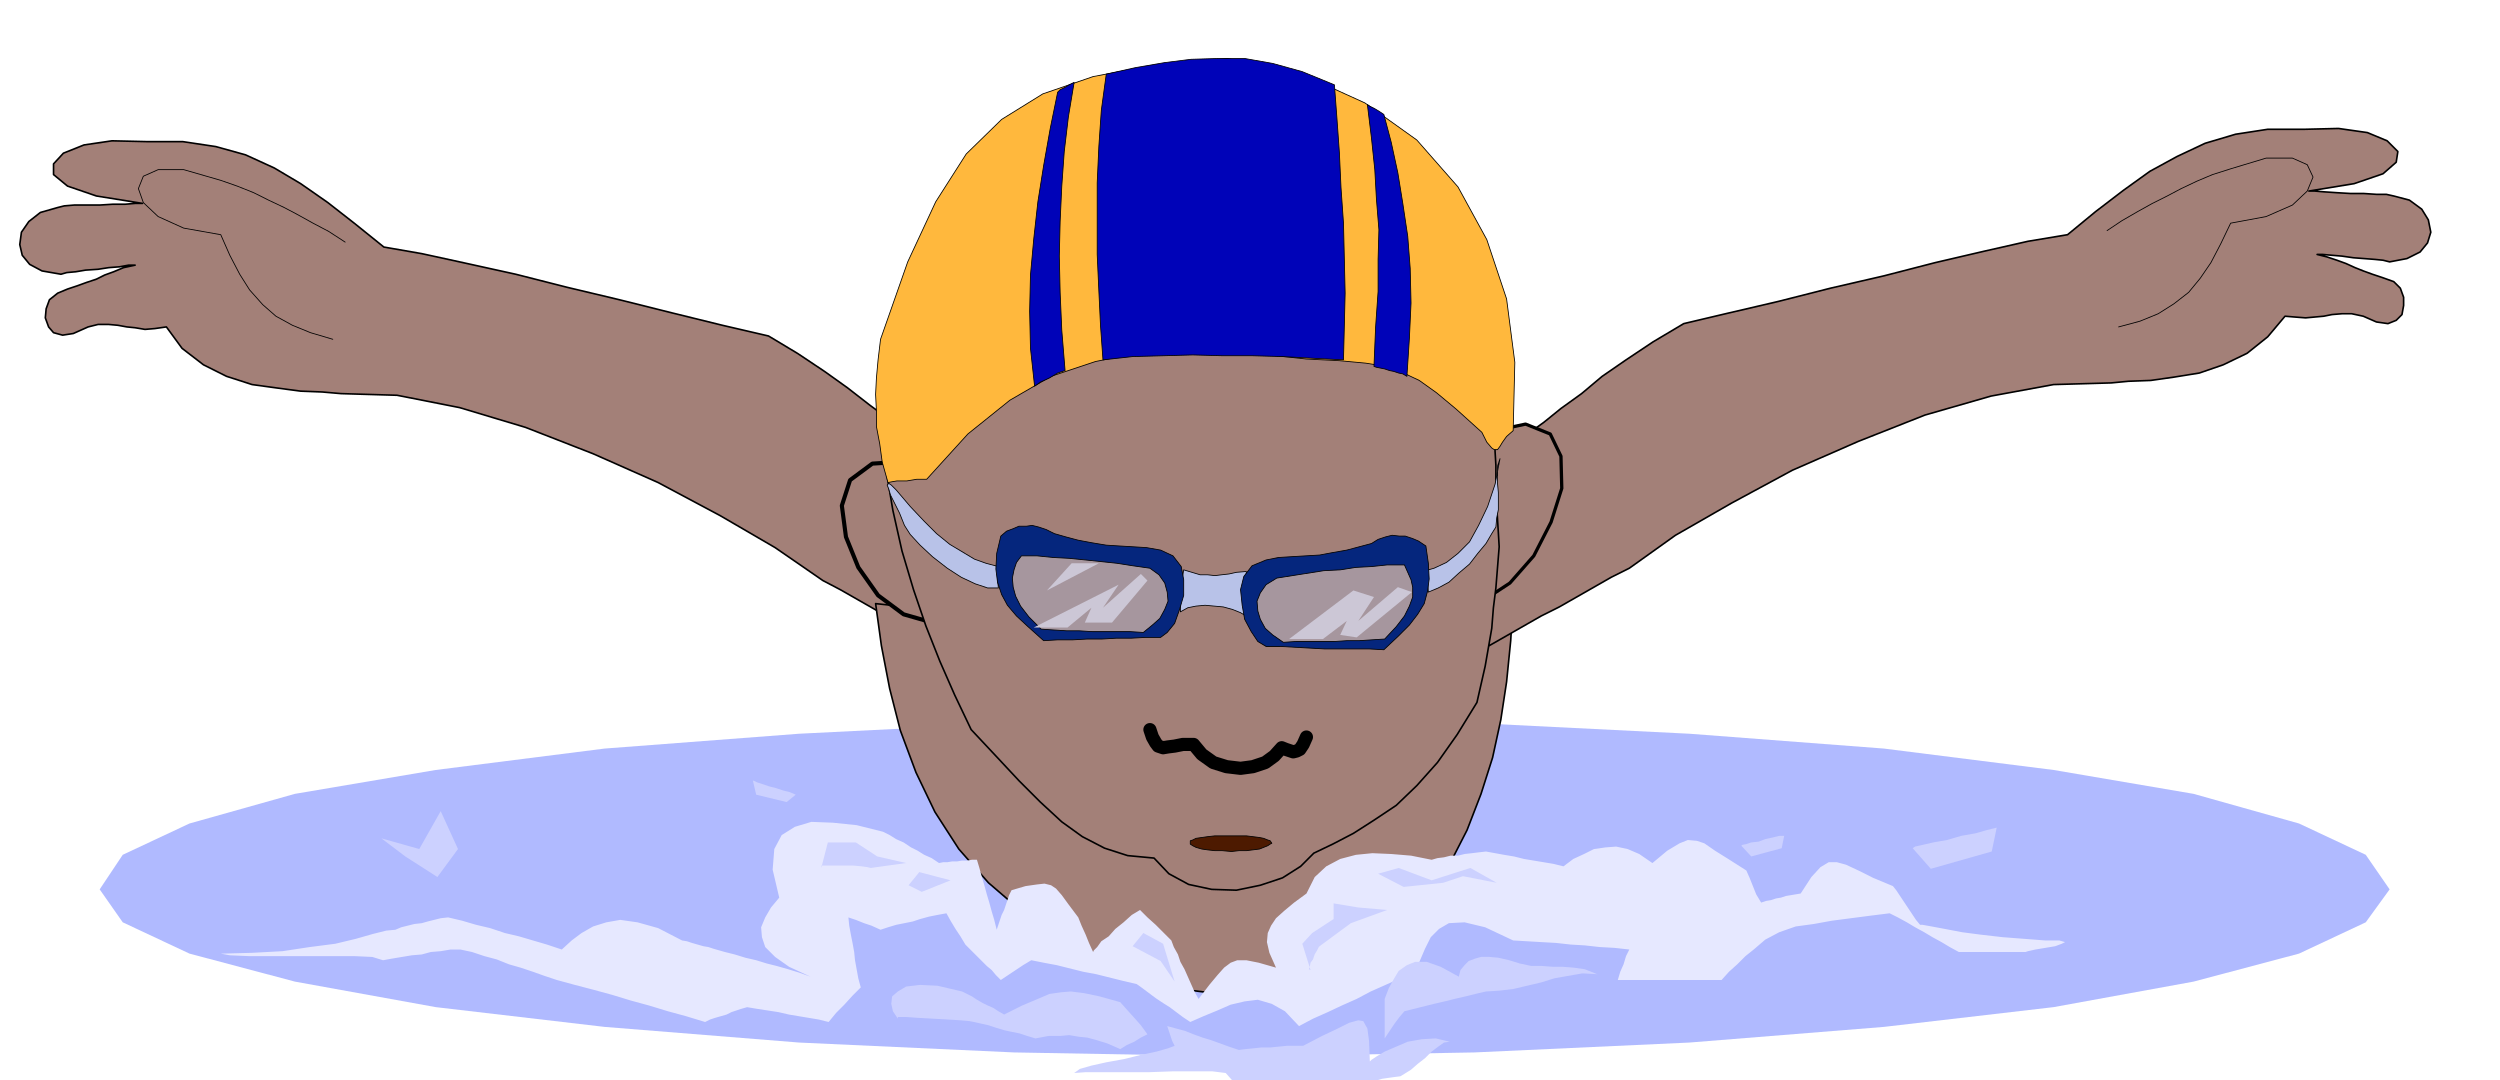 <svg xmlns="http://www.w3.org/2000/svg" fill-rule="evenodd" height="211.96" preserveAspectRatio="none" stroke-linecap="round" viewBox="0 0 3035 1312" width="490.455"><style>.pen0{stroke:#000;stroke-width:1;stroke-linejoin:round}.pen1{stroke:none}.brush2{fill:#a38078}.pen2{stroke:#000;stroke-width:2;stroke-linejoin:round}.brush3{fill:#b8c2e8}.brush10{fill:#ccd1ff}</style><path class="pen1" style="fill:#b0baff" d="m1511 875 279 3 261 13 236 18 206 26 170 29 128 36 81 38 29 42-29 40-81 38-128 34-170 31-206 24-236 19-261 12-279 5-280-5-261-12-236-19-205-24-171-31-128-34-81-38-28-40 28-42 81-38 128-36 171-29 205-26 236-18 261-13 280-3z"/><path class="pen2 brush2" d="m933 408-56-13-61-15-64-16-63-15-63-16-59-13-55-12-46-8-36-29-32-25-33-23-32-19-35-16-36-10-40-6h-43l-43-1-34 5-25 10-12 13v13l17 14 35 12 56 9h-9l-12 1h-15l-16 1H90l-12 1-8 2-21 6-14 11-9 13-2 15 3 13 9 11 15 8 23 4 7-2 11-1 12-2 15-1 13-2 13-1 11-2h8l-14 3-12 5-11 4-10 5-12 4-11 4-12 4-12 5-10 8-4 11-1 11 4 11 6 7 11 3 13-2 18-8 12-3h13l11 1 11 2 10 1 12 2 12-1 14-2 19 26 26 20 28 14 31 10 29 4 30 4 26 1 23 2 68 2 76 15 80 24 82 32 79 35 75 40 67 39 58 40 21 11 21 12 21 12 21 12 21 11 22 12 21 12 22 12 24-53 15-43 7-36v-30l-8-25-14-21-22-19-27-16-22-14-21-15-22-18-23-17-27-21-28-20-33-22-35-21z"/><path class="pen0" fill="none" d="m419 294-20-13-19-10-18-10-17-9-19-9-18-9-20-8-20-7-45-13h-31l-18 8-6 15 6 17 18 17 31 14 45 8 11 25 12 23 12 19 16 18 16 14 20 11 22 9 27 8"/><path class="pen2 brush2" d="m1837 727-3 51-5 50-7 46-10 46-14 44-17 44-22 43-26 45-85 47-69 35-57 20-49 8-49-6-51-17-60-31-70-43-43-37-36-41-29-45-23-48-19-51-13-51-10-52-7-51 19 2 16 3 13 2 13 2 12-1 14-1 16-3 20-4 82 1h82l80-2 81-2 80-3 81-2 81-1 84 3z"/><path class="pen2 brush2" d="m2044 393 55-13 60-14 63-16 65-15 62-16 60-14 53-12 48-8 34-28 34-26 32-23 33-18 34-16 37-11 39-6h45l41-1 35 5 24 10 13 13-2 13-16 14-35 12-55 9h7l12 1 15 1 17 1h16l15 1h12l9 2 19 5 15 11 8 13 3 15-4 13-9 11-16 8-21 4-8-2-10-1-13-1-13-1-14-2-12-1-11-1h-7l12 3 12 4 11 4 11 5 10 4 11 4 12 4 14 5 8 8 4 11v10l-2 11-7 7-10 4-14-2-16-7-14-3h-12l-12 1-10 2-11 1-11 1-13-1-12-1-21 25-25 20-29 14-29 10-31 5-28 4-27 1-21 2-70 2-76 14-80 23-81 32-80 35-74 40-68 39-56 40-22 11-21 12-21 12-21 12-22 11-21 12-21 12-21 12-25-53-16-43-8-36 1-29 8-26 15-21 21-19 29-16 20-13 21-15 21-17 25-18 25-21 29-20 33-22 37-22z"/><path class="brush2" style="stroke:#000;stroke-width:4;stroke-linejoin:round" d="m1805 525 47-10 30 12 13 27 1 39-13 41-21 41-29 33-32 21v-20l1-25v-28l1-29v-31l1-28v-25l1-18z"/><path class="brush2" style="stroke:#000;stroke-width:5;stroke-linejoin:round" d="m1106 560-47 3-27 20-10 31 5 38 15 37 24 34 31 23 35 10-2-10-4-24-5-34-5-37-6-38-4-30-2-21 2-2z"/><path class="pen2 brush2" d="m1069 511 6 56 9 53 11 49 14 47 15 44 17 43 18 41 20 42 30 32 28 30 26 26 26 24 25 18 27 14 28 9 32 3 18 19 24 13 28 6 30 1 29-6 27-9 22-14 16-16 23-11 25-13 25-16 27-18 25-24 25-28 24-34 24-39 5-22 5-22 4-23 4-23 2-25 3-24 2-25 2-25-1-17-1-16-1-17v-16l-1-17v-16l-1-17v-16l-75-103-83-73-92-44-96-14-101 12-101 40-101 67-97 94z"/><path fill="none" style="stroke:#000;stroke-width:16;stroke-linejoin:round" d="m1396 886 3 9 4 7 3 4 6 2 6-1 8-1 10-2h13l10 12 14 10 16 5 17 2 15-2 15-5 11-8 9-10 5 2 9 3 4-1 4-2 4-6 4-9"/><path class="pen0 brush3" d="m1433 743 9-5 10-2 11-1 11 1 11 1 11 3 10 4 10 6-1-6v-7l-1-8v-8l-1-9v-18l-12 1-9 2-9 1-8 1-9-1h-9l-10-3-10-3-1 6-1 6v13l-1 6-1 7v13z"/><path class="pen0" style="fill:#4d1a00" d="M1495 1015h18l8 1 8 1 5 1 5 2 3 1 2 3-2 1-3 2-5 2-5 2-8 1-8 1h-9l-9 1-11-1h-9l-9-1-7-1-7-2-4-2-3-2v-4l3-1 4-2 7-1 7-1 9-1h20z"/><path class="pen0" style="fill:#ffb83d" d="m1078 586 5-1 6-1h12l6-1 6-1h12l50-55 51-41 50-29 54-18 55-11 61-2 66 2 74 8 40 2 32 3 25 4 21 8 19 9 21 15 24 20 31 28 6 12 6 7 3 2h4l3-4 3-5 5-7 8-7 2-83-10-77-24-72-35-64-50-57-63-45-77-35-90-19-89 8-74 14-61 21-50 31-43 42-37 58-34 73-33 94-3 25-2 22-1 20 1 20v19l4 21 3 22 7 25z"/><path class="pen0 brush3" d="m1088 595 17 20 17 18 15 15 16 13 15 9 15 9 14 5 15 4-1 3v11l1 12h-13l-15-5-17-8-17-11-18-14-15-14-12-13-7-11-6-15-6-12-5-10-2-7-2-5 2-2 3 2 6 6zm733-38-6 31-9 27-11 23-11 20-14 14-14 11-15 7-14 4 2 4h3l1 3v6l1 12 12-5 13-7 12-11 13-11 10-13 10-12 7-12 5-8 1-11 2-10v-21l-1-11v-21l3-9z"/><path class="pen0" d="m1215 651 7-6 8-3 7-3h9l7-1 8 2 9 3 10 5 14 4 15 4 16 3 18 3 16 1 17 1 16 1 17 3 15 7 10 13 3 16v19l-5 17-6 17-9 11-8 6h-18l-18 1h-18l-17 1h-18l-18 1h-18l-17 1-19-17-14-13-11-13-7-13-5-15-2-16 1-19 5-21zm516 12-9-6-7-3-9-3h-7l-9-1-8 2-9 3-8 5-15 4-15 4-17 3-16 3-17 1-17 1-16 1-15 3-17 7-10 13-4 16 2 19 3 17 8 15 8 12 10 6h17l18 1 18 1 18 1h54l18 1 17-16 14-14 10-13 8-13 4-15 2-15-1-19-3-21z" style="fill:#05267d"/><path class="pen0" d="m1240 675-6 8-3 9-2 10 1 11 3 11 6 12 10 13 15 15 15 1 16 1h15l16 1h46l16 1 11-9 9-8 6-11 4-10-1-11-3-11-7-10-11-8-21-3-19-3-19-2-19-2-20-2-19-1-20-2h-19zm465 11 4 9 4 9 2 9v12l-4 11-6 12-10 13-14 15-16 1-15 1h-15l-15 1h-47l-15 1-13-9-9-8-6-11-3-10-1-12 4-10 7-10 13-8 19-3 19-3 19-3 20-1 19-3 19-1 19-2h21z" style="fill:#a6969e"/><path class="pen0" d="m1343 90-6 44-3 44-2 44v87l2 44 2 42 3 42 36-4 37-1 36-1 37 1h36l36 1 36 2 38 2 1-40 1-41-1-43-1-42-3-43-2-43-3-42-3-40-39-16-36-10-34-6h-32l-33 1-32 4-35 6-36 8zm-39 10-7 42-5 42-3 42-2 43-1 42 1 44 2 46 4 49-9 3-10 6-11 5-7 5-5-46-1-45 1-44 4-44 5-45 7-44 8-45 9-44 3-3 6-3 5-3 6-3zm356 27 5 41 4 38 2 36 3 37-1 36v39l-3 43-2 48 3 1 5 1 5 1 6 2 5 1 6 2 5 1 5 3 3-46 2-43-1-42-3-39-6-40-6-37-8-37-9-34-6-4-5-3-6-3-3-2z" style="fill:#0003b8"/><path class="pen0" fill="none" d="m2558 280 18-12 19-11 18-10 18-9 17-9 19-9 19-8 22-7 43-13h32l18 8 7 15-7 17-18 17-32 14-43 8-12 25-12 23-13 19-14 17-18 14-19 12-22 9-26 7"/><path class="pen1" style="fill:#e6e8ff" d="m1455 1213-5-9-4-9-4-9-4-9-5-9-3-9-5-9-3-8-10-10-9-9-10-9-9-9-10 6-10 9-10 8-8 9-9 6-5 7-4 4-1 2-5-11-4-10-5-11-4-10-12-16-8-11-7-8-6-4-8-2-9 1-14 2-17 5-3 6-2 6-2 6-2 6-3 6-2 6-2 6-2 6-3-12-3-10-3-11-3-10-3-11-3-10-3-11-3-10h-6l-6 1h-6l-6 1h-6l-6 1h-5l-5 1-9-6-9-4-8-5-8-4-9-6-9-4-8-5-8-4-32-8-29-3-26-1-20 6-16 10-9 17-2 25 8 34-10 12-7 12-5 12 1 12 4 12 12 12 17 12 26 12-14-5-13-4-14-4-12-3-13-4-13-3-13-4-12-3-7-2-7-2-6-2-6-1-7-2-7-2-6-2-6-1-29-15-25-7-21-3-17 3-16 5-14 8-12 9-12 11-18-6-17-5-17-5-17-4-18-6-17-4-17-5-17-4-9 1-8 2-8 2-7 2-9 1-8 2-8 2-7 3-11 1-16 4-21 6-25 6-31 4-33 5-37 2-38 1 11 2 23 1h128l22 1 13 4 11-2 12-2 12-2 12-1 11-3 12-1 12-2h12l14 3 15 5 15 4 15 6 14 4 15 5 14 5 15 5 22 6 23 6 22 6 23 7 22 6 23 7 22 6 23 7 6-3 6-2 7-2 7-2 6-3 6-2 6-2 7-2 12 2 13 2 13 2 13 3 12 2 12 2 12 2 12 3 9-11 10-10 10-11 10-10-3-11-2-11-2-11-1-10-2-11-2-10-2-11-1-10 9 3 10 4 9 3 11 5 9-3 10-3 10-2 10-2 9-3 11-3 10-2 11-2 5 9 6 10 6 9 6 10 10 10 11 11 5 5 6 5 5 6 6 6 9-6 9-6 9-6 10-6 15 3 16 3 16 4 16 4 16 3 16 4 16 4 17 4 7 5 8 6 8 6 9 6 8 5 8 6 8 6 9 6 16-7 17-7 16-7 17-4 16-2 17 5 16 9 17 18 17-9 18-8 17-8 18-8 17-9 18-8 18-8 18-8 6-14 6-14 7-14 10-10 12-7 19-1 25 6 34 16 17 1 17 1 18 1 18 2 17 1 18 2 18 1 18 2-4 8-3 10-4 9-3 10h126l9-10 10-9 10-10 10-8 14-12 17-9 20-7 22-3 22-4 23-3 23-3 24-3 10 5 11 6 10 6 11 6 10 6 11 6 10 6 11 6h81l3-1 9-2 12-2 12-2 8-3 4-2-7-2h-17l-26-2-26-2-26-3-23-3-21-4-16-3-11-2h-3l-5-6-4-6-4-6-4-6-4-6-4-6-4-6-4-5-24-10-18-9-15-7-11-3h-10l-10 6-11 12-13 20-6 1-6 1-6 1-6 2-6 1-6 2-6 1-6 2-6-10-4-10-4-10-4-9-22-14-16-10-13-9-9-3-11-1-10 4-15 9-18 15-16-11-14-6-14-3-13 1-14 2-12 6-13 6-12 9-12-3-12-2-12-2-12-2-12-3-12-2-11-2-11-2-9 1-8 1-9 1-8 2h-9l-8 2-8 1-7 2-25-5-24-2-23-1-20 2-19 5-17 9-14 13-10 20-15 11-12 10-10 9-6 9-4 9-1 11 3 13 8 18-21-6-15-3h-11l-8 3-8 6-8 9-10 12-13 17z"/><path class="pen1 brush10" d="m1090 1237-6-9-2-9 1-9 7-6 10-6 17-2 21 1 30 7 6 3 6 3 6 4 7 4 6 3 7 3 6 4 7 4 22-11 19-8 14-6 14-2 12-1 16 2 19 4 25 7 8 9 9 10 8 9 8 11-8 4-8 5-9 4-8 5-16-7-13-4-11-3-10-1-12-2-11 1h-14l-16 3-10-3-9-3-10-2-9-2-10-3-9-3-9-2-9-2-5-1-11-1-17-1-17-1-18-1-14-1h-10v2zm591-24 5-13 6-11 6-10 10-7 10-4h14l17 6 22 12 2-8 5-6 5-5 8-3 7-2h10l11 1 13 3 13 4 14 3h13l13 1h12l13 1 14 2 15 6-18-1-17 3-17 3-16 5-17 4-17 4-17 2-16 1-13 3-12 3-13 3-12 3-13 3-12 3-12 3-12 3-6 7-6 8-6 9-6 9v-48z"/><path class="pen1 brush10" d="m1417 1246 2 6 2 6 2 6 3 6-8 3-14 4-19 4-20 5-22 4-18 4-14 4-7 5 14-1h77l28-1h49l16 2 8 9 8 9 8 9 8 10 15-3 15-3 15-3 16-3 15-3 16-3 15-2 16-2 7-2 7-1 7-2 7-1 7-2 7-1 7-1 8-1 5-3 8-5 8-7 9-7 8-8 8-6 7-5 7-1-17-4-17 1-17 3-14 6-14 6-10 6-6 4-2 2-1-25-2-15-5-9-6-1-11 3-14 7-19 9-23 12h-20l-10 1-10 1h-11l-9 1-10 1-8 1-12-4-11-4-11-4-10-3-11-4-10-4-11-3-11-3zm174-68-10-32 12-13 26-17v-19l30 5 35 3-44 16-38 28-1 1-2 4-3 5-2 6-3 4-1 5-1 3 2 1zm82-117 31 16 48-5 24-8 41 8-32-18-47 15-40-15-25 7zm-298 88 34 18 17 25-14-46-24-13-13 16zm-378-95 8-31h34l26 17 35 8-43 6-4-1-7-1-11-1h-38v3zm119 5-13 16 16 8 35-14-38-10z"/><path class="pen1" d="m1565 776 78-59 25 8-19 29 48-41 17 6-67 55-20-3 8-17-29 22h-41zm-310-14 103-52-19 28 46-41 8 8-43 51h-33l8-18-29 24h-41zm79-78-63 33 30-33h33z" style="fill:#ccc7d6"/><path class="pen1 brush10" d="m2322 1030 22 25 74-21 6-29-12 3-14 4-17 3-17 5-17 3-13 3-9 2-3 2zm-208-3 12 13 37-10 3-15h-6l-8 2-9 2-8 3-9 1-6 2-5 1-1 1zM914 948l4 17 37 9 11-9-7-3-8-2-9-3-8-2-9-3-6-2-4-2h-1zm-379 37 21 46-25 34-39-25-29-22 46 13 26-46z"/></svg>
